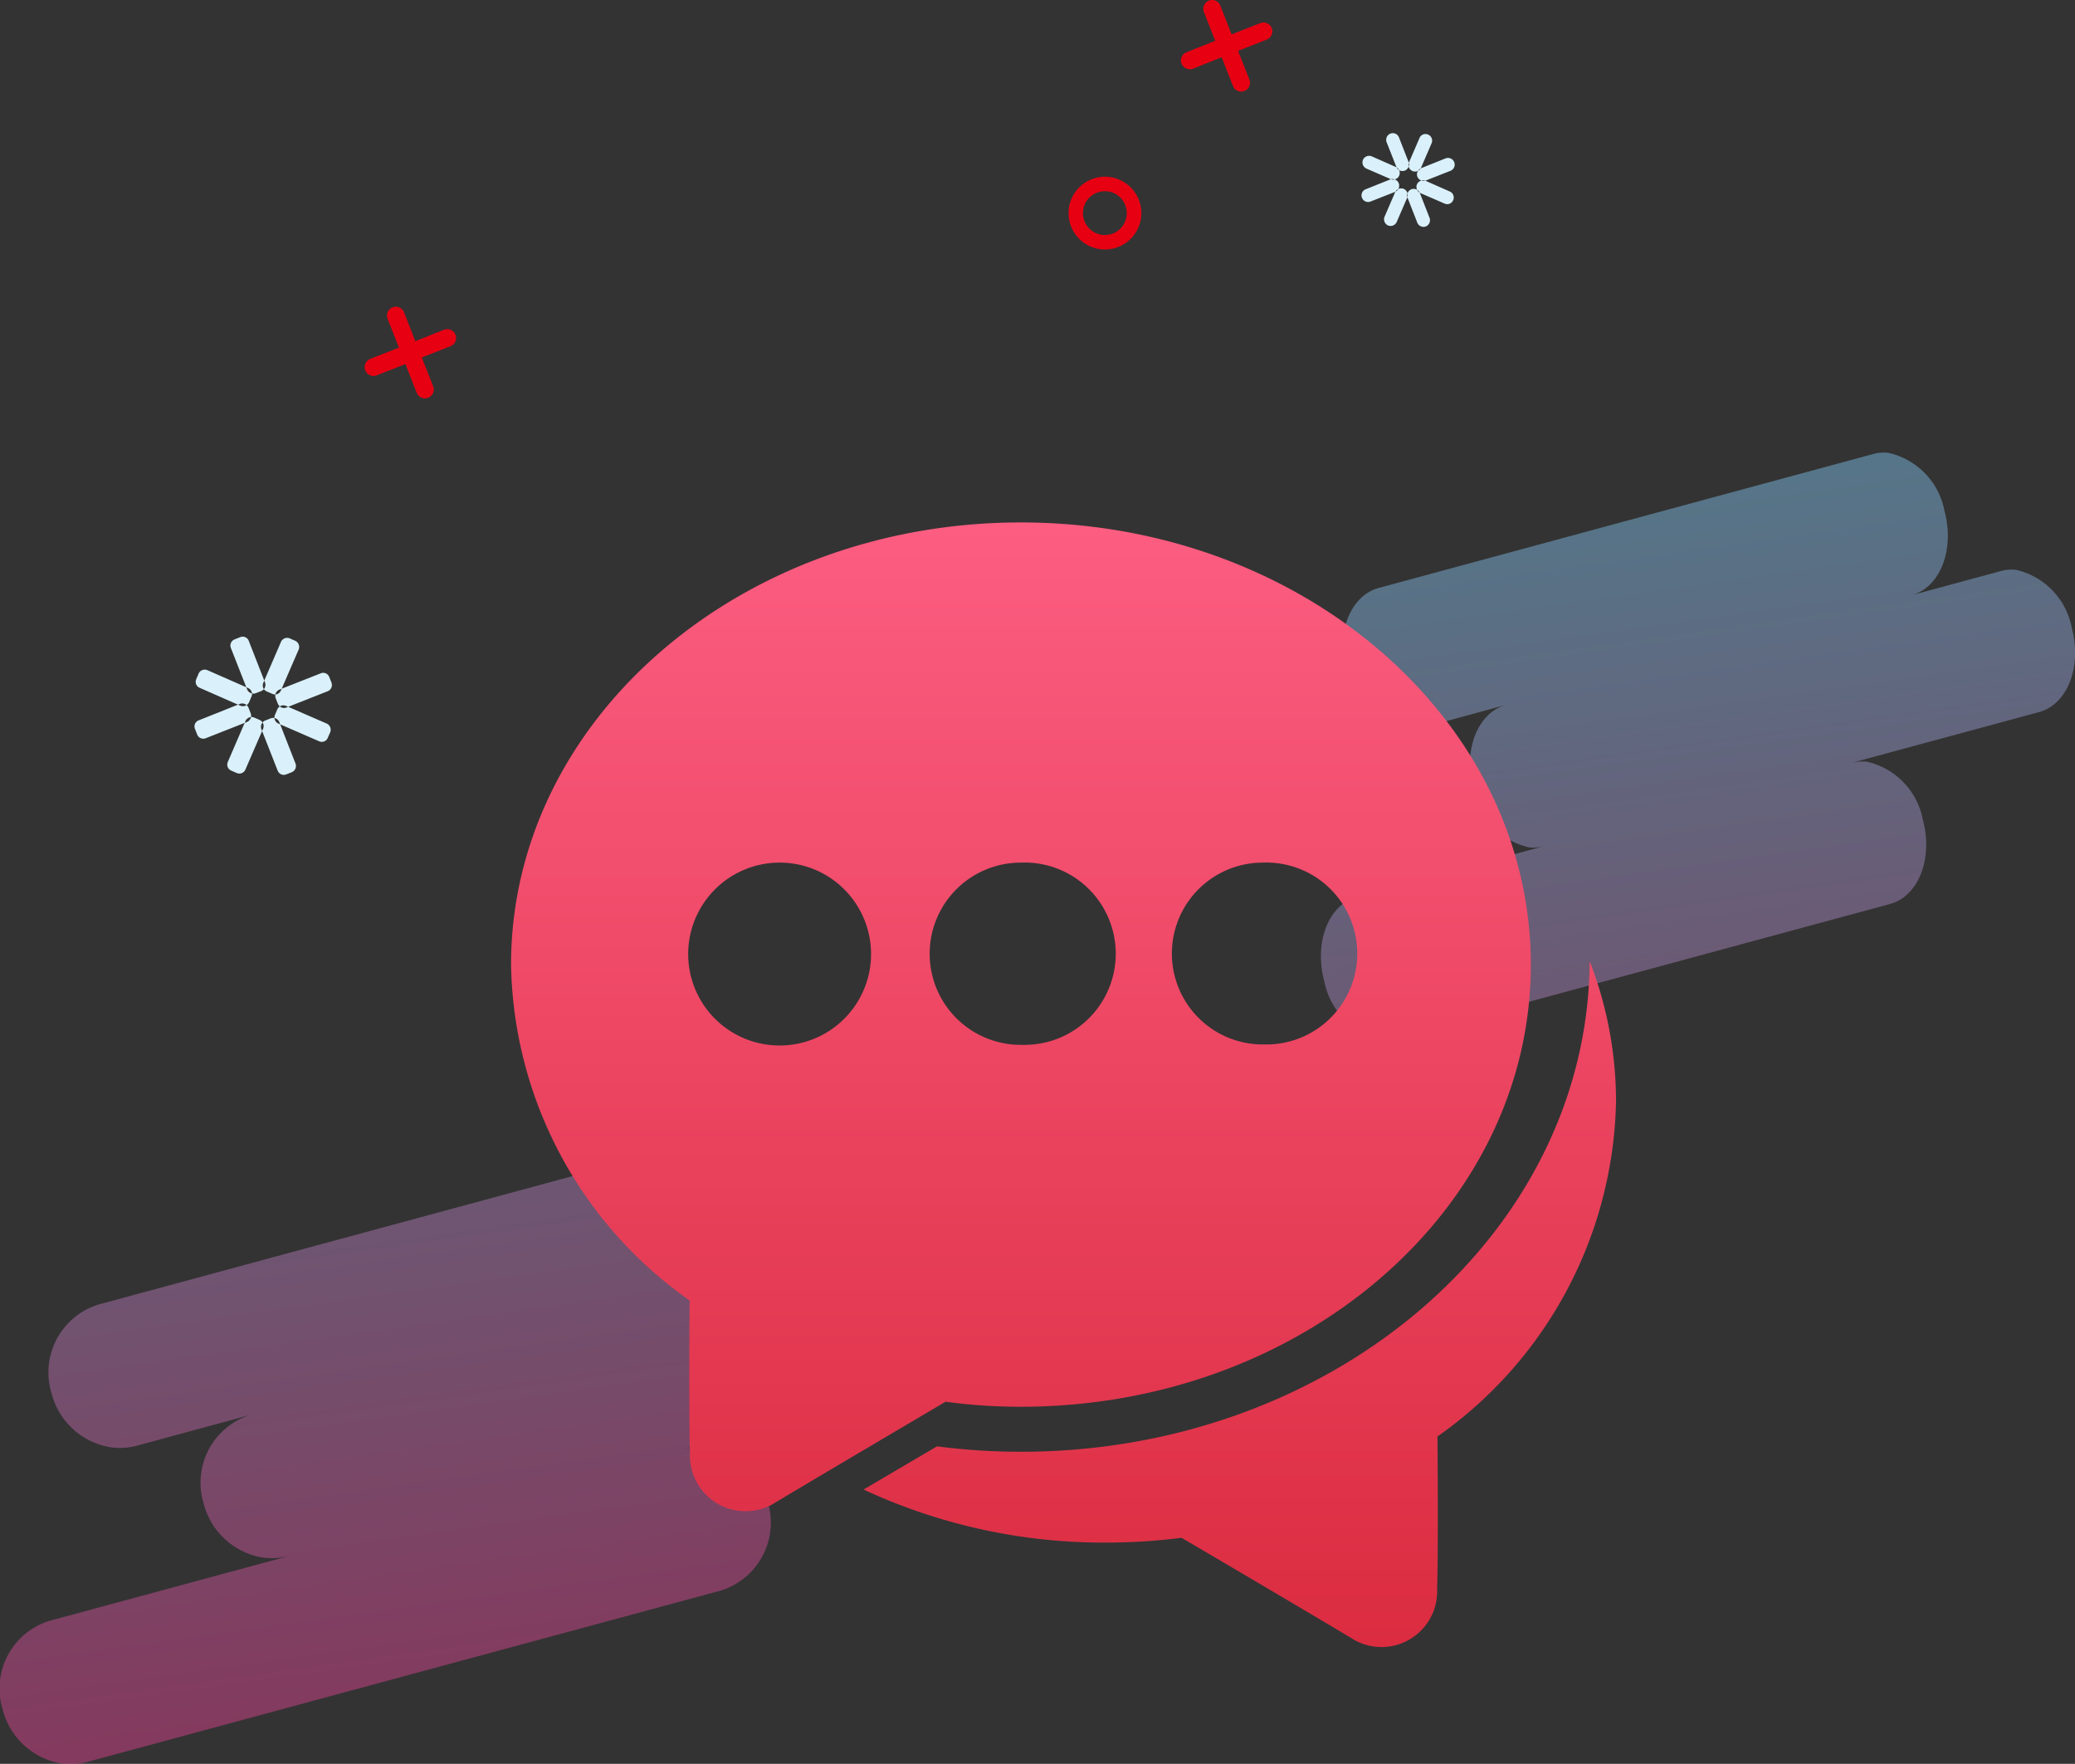 <svg id="组_329" data-name="组 329" xmlns="http://www.w3.org/2000/svg" xmlns:xlink="http://www.w3.org/1999/xlink" width="103.281" height="87.78" viewBox="0 0 103.281 87.78">
  <rect x="0" y="0" width="103.281" height="87.78" fill="#333333" stroke="none"/>
<defs>
    <style>
      .cls-1, .cls-2, .cls-3, .cls-4 {
        fill-rule: evenodd;
      }

      .cls-1 {
        opacity: 0.46;
        fill: url(#linear-gradient);
      }

      .cls-2 {
        fill: #e60012;
      }

      .cls-3 {
        fill: #daf1fb;
      }

      .cls-4 {
        fill: url(#linear-gradient-2);
      }
    </style>
    <linearGradient id="linear-gradient" x1="99.618" y1="3126.53" x2="108.788" y2="3191.78" gradientUnits="userSpaceOnUse">
      <stop offset="0" stop-color="#71d3f8"/>
      <stop offset="1" stop-color="#f12d81"/>
    </linearGradient>
    <linearGradient id="linear-gradient-2" x1="105.5" y1="3185.97" x2="105.5" y2="3130" gradientUnits="userSpaceOnUse">
      <stop offset="0" stop-color="#db2c40"/>
      <stop offset="1" stop-color="#fc5d81"/>
    </linearGradient>
  </defs>
  <path id="形状_830_拷贝_3" data-name="形状 830 拷贝 3" class="cls-1" d="M90.173,3160.3a3.283,3.283,0,0,0-1.2.09l-31.5,8.53a3.539,3.539,0,0,0-2.348,4.41,3.638,3.638,0,0,0,3.042,2.71,3.281,3.281,0,0,0,1.2-.09l5.677-1.54a3.529,3.529,0,0,0-2.348,4.4,3.637,3.637,0,0,0,3.042,2.72,3.512,3.512,0,0,0,1.2-.09l-11.9,3.22a3.529,3.529,0,0,0-2.348,4.4,3.636,3.636,0,0,0,3.041,2.72,3.29,3.29,0,0,0,1.2-.1l31.5-8.52a3.539,3.539,0,0,0,2.348-4.41,3.625,3.625,0,0,0-3.042-2.71,3.281,3.281,0,0,0-1.2.09l11.9-3.22a3.538,3.538,0,0,0,2.348-4.41,3.638,3.638,0,0,0-3.041-2.71,3.281,3.281,0,0,0-1.2.09l-5.677,1.54a3.539,3.539,0,0,0,2.348-4.41,3.638,3.638,0,0,0-3.041-2.71m56.4-33.76a1.928,1.928,0,0,0-.755.05l-24.632,6.67c-1.424.39-2.154,2.27-1.63,4.21a3.654,3.654,0,0,0,2.771,2.87,2.137,2.137,0,0,0,.755-0.05l4.439-1.21c-1.423.39-2.153,2.28-1.629,4.22a3.667,3.667,0,0,0,2.77,2.87,1.932,1.932,0,0,0,.755-0.06l-9.308,2.52c-1.424.39-2.154,2.27-1.63,4.21a3.654,3.654,0,0,0,2.77,2.87,2.141,2.141,0,0,0,.756-0.05l24.632-6.67c1.424-.39,2.153-2.27,1.63-4.21a3.654,3.654,0,0,0-2.771-2.87,2.137,2.137,0,0,0-.755.05l9.309-2.52c1.423-.38,2.153-2.27,1.629-4.21a3.651,3.651,0,0,0-2.77-2.87,1.932,1.932,0,0,0-.755.06l-4.44,1.2c1.424-.39,2.153-2.27,1.63-4.21a3.654,3.654,0,0,0-2.771-2.87" transform="translate(-52.563 -3104)"/>
  <path id="形状_831_拷贝_3" data-name="形状 831 拷贝 3" class="cls-2" d="M108.225,3116.29a1.811,1.811,0,1,1,1.02-2.35A1.807,1.807,0,0,1,108.225,3116.29Zm-1.061-2.7a1.09,1.09,0,1,0,1.408.62A1.088,1.088,0,0,0,107.164,3113.59Zm-32.5,6.82-1.428.57-0.563-1.44a0.44,0.44,0,0,0-.816.33l0.563,1.43-1.428.56a0.442,0.442,0,0,0-.247.57,0.435,0.435,0,0,0,.569.25l1.428-.56,0.563,1.43a0.44,0.44,0,0,0,.816-0.33l-0.563-1.43,1.428-.56A0.44,0.44,0,0,0,74.665,3120.41Zm40.63-15.26-1.428.56-0.563-1.43a0.434,0.434,0,0,0-.568-0.25,0.442,0.442,0,0,0-.248.57l0.563,1.43-1.428.57a0.439,0.439,0,0,0-.248.57,0.453,0.453,0,0,0,.569.25l1.428-.57,0.563,1.43a0.438,0.438,0,1,0,.816-0.32l-0.562-1.43,1.428-.56a0.442,0.442,0,0,0,.247-0.57A0.435,0.435,0,0,0,115.3,3105.15Z" transform="translate(-52.563 -3104)"/>
  <path id="形状_832_拷贝_3" data-name="形状 832 拷贝 3" class="cls-3" d="M122.488,3112.49h0a0.326,0.326,0,0,1-.425-0.19l-0.481-1.22a0.333,0.333,0,0,1,.185-0.43h0a0.329,0.329,0,0,1,.425.18l0.481,1.23A0.334,0.334,0,0,1,122.488,3112.49Zm0.376,0.02h0a0.328,0.328,0,0,1-.17-0.43l0.523-1.21a0.319,0.319,0,0,1,.432-0.17h0a0.325,0.325,0,0,1,.17.43l-0.523,1.21A0.327,0.327,0,0,1,122.864,3112.51Zm0.251,0.29h0a0.33,0.33,0,0,1,.184-0.43l1.221-.49a0.334,0.334,0,0,1,.425.19h0a0.333,0.333,0,0,1-.184.43l-1.221.48A0.329,0.329,0,0,1,123.115,3112.8Zm-0.023.37h0a0.336,0.336,0,0,1,.432-0.17l1.2,0.53a0.325,0.325,0,0,1,.17.43h0a0.318,0.318,0,0,1-.431.17l-1.2-.52A0.339,0.339,0,0,1,123.092,3113.17Zm-0.281.25h0a0.334,0.334,0,0,1,.425.19l0.481,1.23a0.335,0.335,0,0,1-.185.43h0a0.334,0.334,0,0,1-.425-0.19l-0.481-1.23A0.333,0.333,0,0,1,122.811,3113.42Zm-0.377-.02h0a0.338,0.338,0,0,1,.17.44l-0.523,1.21a0.335,0.335,0,0,1-.431.17h0a0.338,0.338,0,0,1-.17-0.44l0.523-1.21A0.335,0.335,0,0,1,122.434,3113.4Zm-0.25-.28h0a0.334,0.334,0,0,1-.185.43l-1.221.48a0.326,0.326,0,0,1-.425-0.19h0a0.323,0.323,0,0,1,.185-0.42l1.221-.49A0.334,0.334,0,0,1,122.184,3113.12Zm0.022-.38h0a0.326,0.326,0,0,1-.431.17l-1.2-.52a0.339,0.339,0,0,1-.17-0.44h0a0.336,0.336,0,0,1,.432-0.17l1.2,0.53A0.325,0.325,0,0,1,122.206,3112.74Zm-56.638,25.65-0.278.11a0.335,0.335,0,0,1-.425-0.19l-0.81-2.06a0.33,0.33,0,0,1,.185-0.43l0.278-.11a0.322,0.322,0,0,1,.425.18l0.809,2.07A0.334,0.334,0,0,1,65.568,3138.39Zm0.546,0.14-0.274-.12a0.324,0.324,0,0,1-.17-0.43l0.881-2.04a0.335,0.335,0,0,1,.432-0.17l0.274,0.12a0.339,0.339,0,0,1,.17.44l-0.88,2.03A0.319,0.319,0,0,1,66.114,3138.53Zm0.282,0.5-0.11-.28a0.334,0.334,0,0,1,.185-0.43l2.055-.81a0.322,0.322,0,0,1,.425.18l0.11,0.28a0.334,0.334,0,0,1-.185.43l-2.055.81A0.322,0.322,0,0,1,66.4,3139.03Zm-0.147.55,0.119-.28a0.327,0.327,0,0,1,.432-0.17l2.026,0.88a0.339,0.339,0,0,1,.17.44l-0.119.27a0.319,0.319,0,0,1-.432.17l-2.025-.88A0.327,0.327,0,0,1,66.249,3139.58Zm-0.49.28,0.278-.11a0.33,0.33,0,0,1,.425.18l0.809,2.07a0.334,0.334,0,0,1-.185.43l-0.278.11a0.326,0.326,0,0,1-.425-0.19l-0.809-2.06A0.334,0.334,0,0,1,65.76,3139.86Zm-0.546-.15,0.274,0.12a0.335,0.335,0,0,1,.17.44l-0.88,2.03a0.327,0.327,0,0,1-.431.17l-0.274-.12a0.324,0.324,0,0,1-.17-0.43l0.88-2.04A0.335,0.335,0,0,1,65.214,3139.71Zm-0.282-.49,0.11,0.28a0.334,0.334,0,0,1-.185.43l-2.055.81a0.326,0.326,0,0,1-.425-0.19l-0.11-.28a0.323,0.323,0,0,1,.185-0.42l2.055-.82A0.335,0.335,0,0,1,64.932,3139.22Zm0.147-.55-0.119.28a0.335,0.335,0,0,1-.432.17l-2.026-.89a0.324,0.324,0,0,1-.17-0.43l0.119-.28a0.335,0.335,0,0,1,.431-0.17l2.026,0.89A0.324,0.324,0,0,1,65.079,3138.67Z" transform="translate(-52.563 -3104)"/>
  <path id="形状_836" data-name="形状 836" class="cls-4" d="M124.111,3175.49c0.018,1.91.036,6.03-.017,7.59a2.77,2.77,0,0,1-4.294,2.43c-1.526-.92-5.873-3.48-8.428-4.98a29.269,29.269,0,0,1-3.743.24,28.326,28.326,0,0,1-12.082-2.64l3.655-2.15a32.292,32.292,0,0,0,4.169.27c15.6,0,28.245-10.93,28.316-24.42a19.347,19.347,0,0,1,1.313,6.94,20.871,20.871,0,0,1-8.889,16.72h0Zm-20.74-1.48a27.588,27.588,0,0,1-3.744-.25c-2.555,1.51-6.9,4.07-8.427,4.99a2.77,2.77,0,0,1-4.294-2.43c-0.053-1.56-.035-5.68-0.018-7.6A20.837,20.837,0,0,1,78,3152.01c0-12.16,11.355-22.01,25.371-22.01s25.388,9.85,25.388,22.01-11.372,22-25.388,22h0Zm-12.047-27.08a4.551,4.551,0,1,0,3.239,1.31,4.524,4.524,0,0,0-3.239-1.31h0Zm12.047,0a4.535,4.535,0,0,0,0,9.07h0.177a4.537,4.537,0,1,0-.177-9.07h0Zm12.046,0a4.525,4.525,0,0,0,0,9.05h0.249a4.527,4.527,0,1,0-.249-9.05h0Zm0,0" transform="translate(-52.563 -3104)"/>
</svg>
